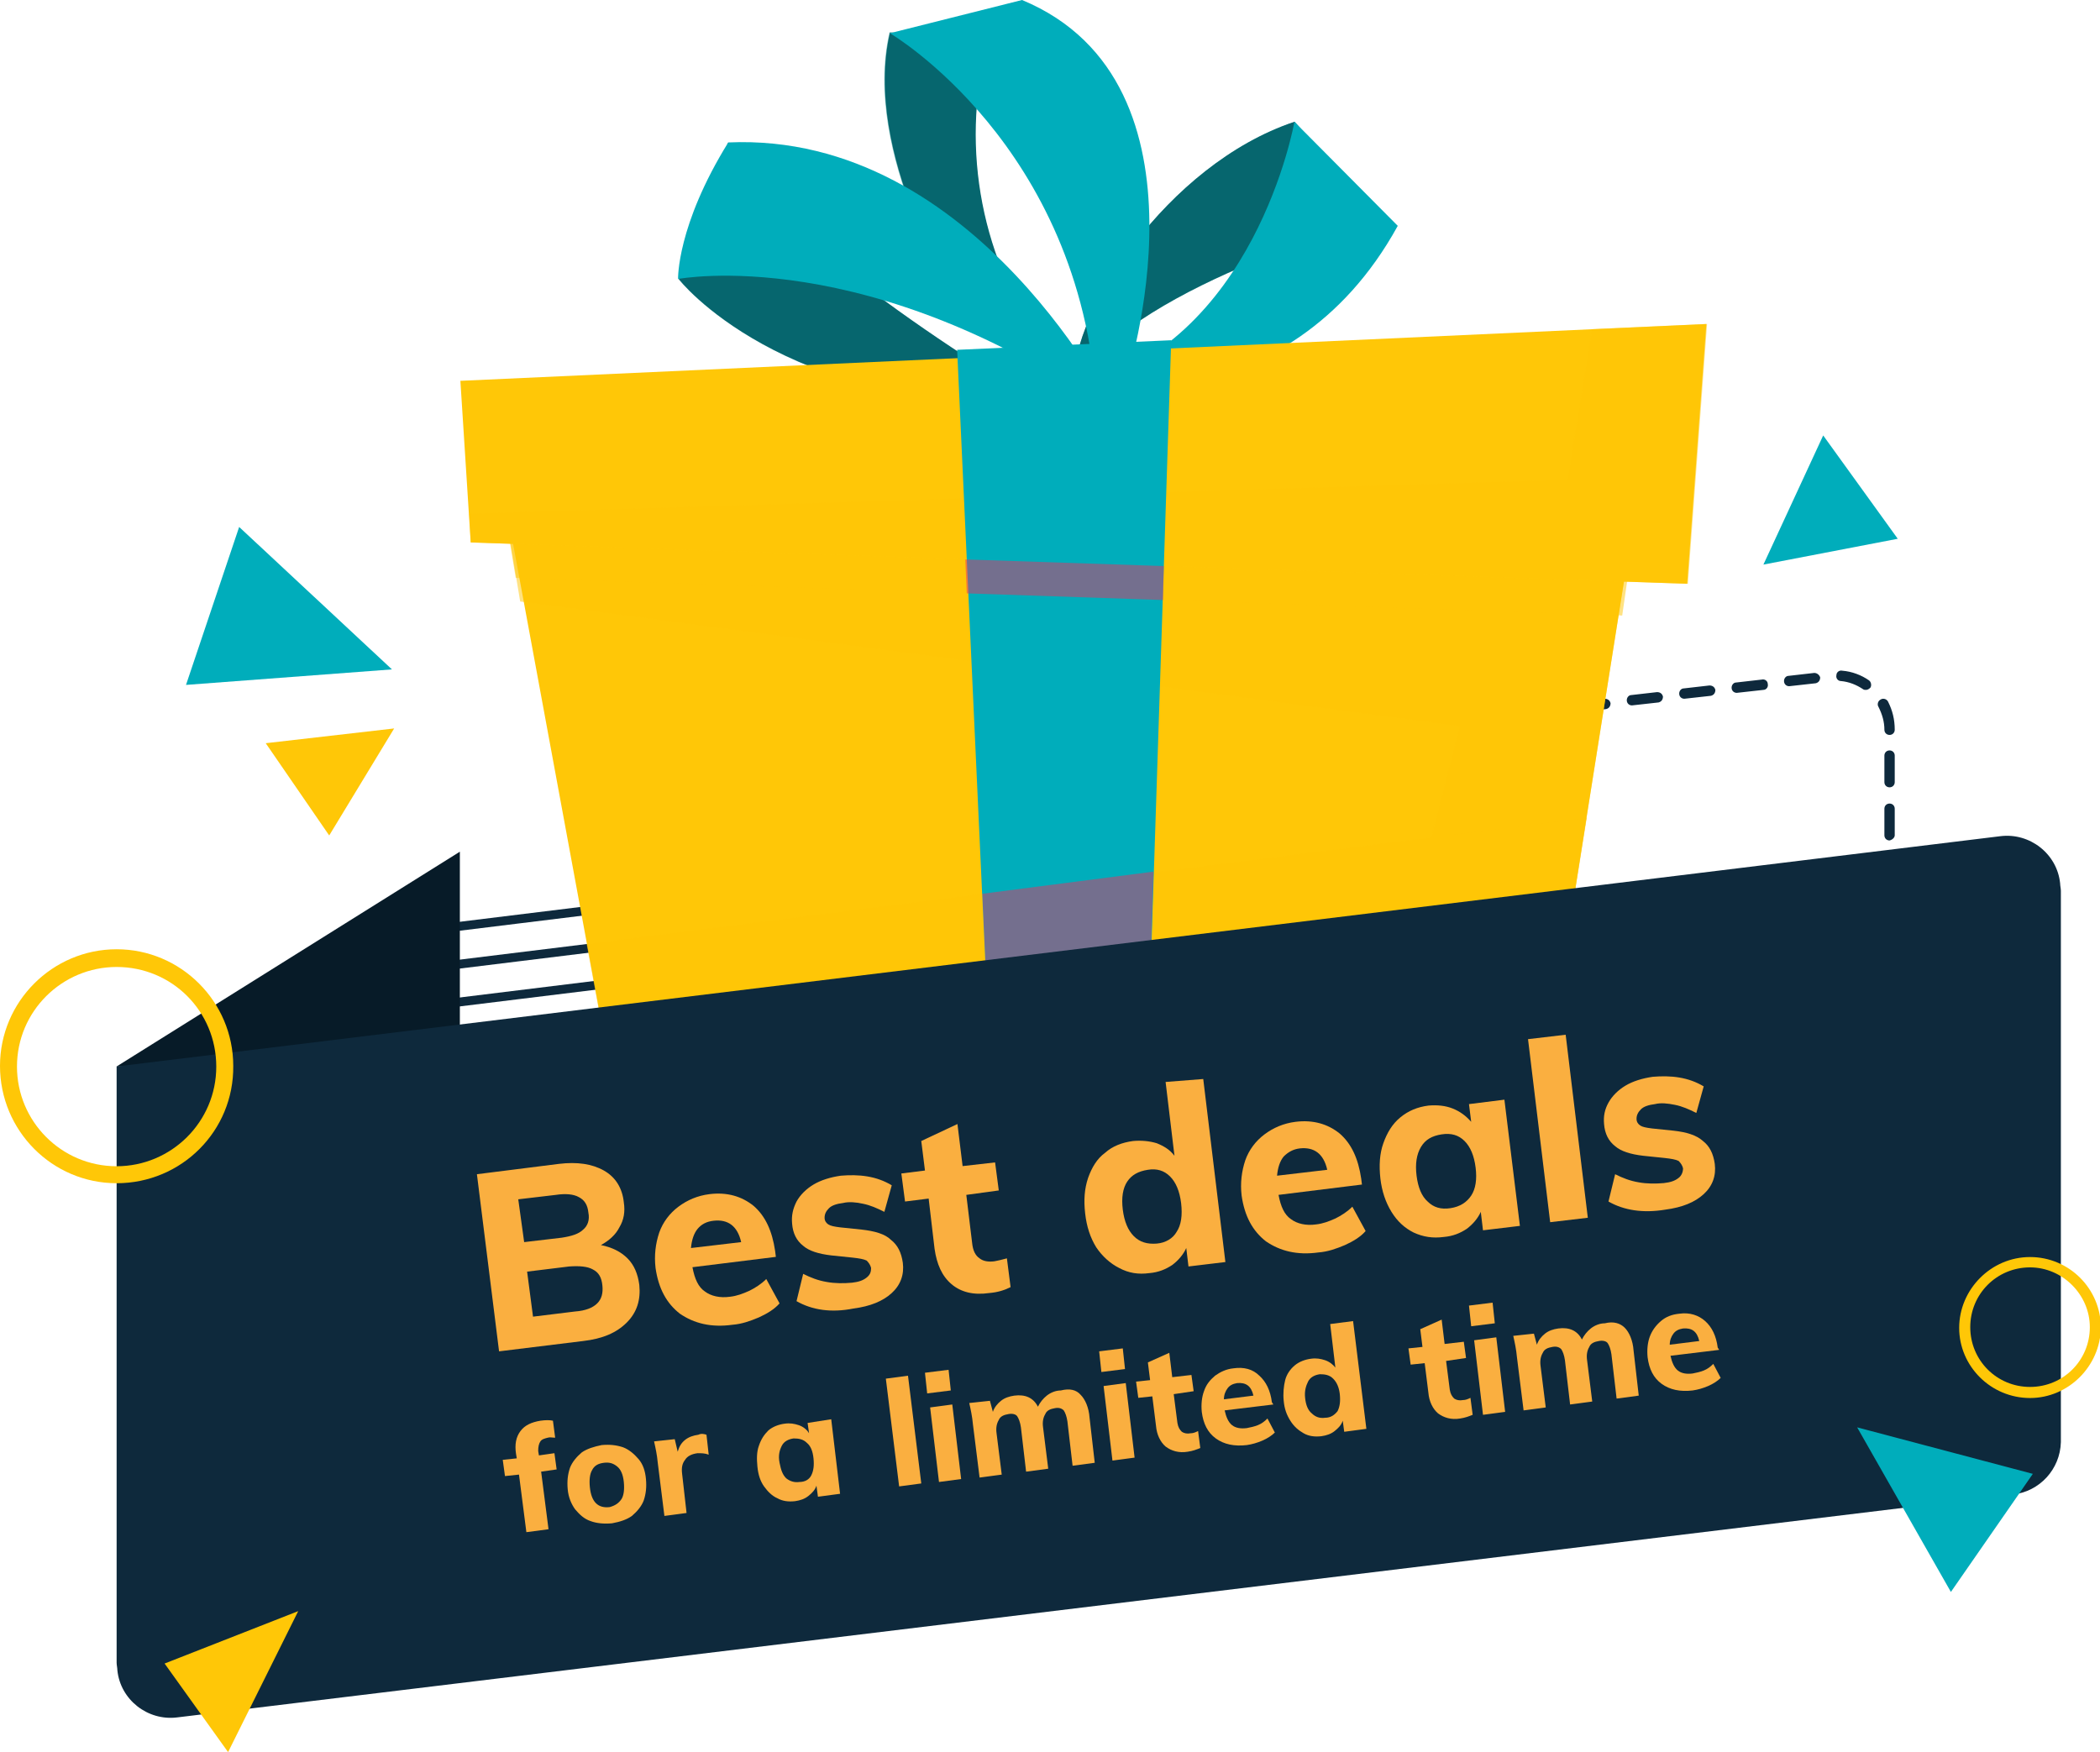 <?xml version="1.0" encoding="utf-8"?>
<!-- Generator: Adobe Illustrator 24.0.1, SVG Export Plug-In . SVG Version: 6.00 Build 0)  -->
<svg version="1.1" id="Layer_1" xmlns="http://www.w3.org/2000/svg" xmlns:xlink="http://www.w3.org/1999/xlink" x="0px" y="0px"
	 viewBox="0 0 284.5 237.4" style="enable-background:new 0 0 284.5 237.4;" xml:space="preserve">
<style type="text/css">
	.st0{opacity:0.5;fill:#169291;enable-background:new    ;}
	.st1{fill:#0E293C;}
	.st2{fill:#FFC707;}
	.st3{fill:#06666E;}
	.st4{fill:#00ADBB;}
	.st5{opacity:0.5;fill:#FFC707;enable-background:new    ;}
	.st6{opacity:0.5;fill:#E93263;enable-background:new    ;}
	.st7{fill:#071B28;}
	.st8{enable-background:new    ;}
	.st9{fill:#FAAF40;}
</style>
<g id="Group_1337" transform="translate(-72.689 -1273)">
	<g id="Group_1336" transform="translate(-21.311 -19)">
		<path id="Path_1945" class="st0" d="M234.8,1346.6c0,0-37.2-21.7-42.2-35.3c-1.7,6.4-4,12.6-6.7,18.5
			C185.9,1329.8,199.9,1347.7,234.8,1346.6z"/>
		<path id="Path_1946" class="st0" d="M228.8,1294.2c-4.8,13.9-3.1,29.2,4.6,41.8c-2.5,0.2-9.8-3.2-9.8-3.2s-12.9-20-9.1-36.4
			C219.4,1296.7,224.3,1295.9,228.8,1294.2z"/>
		<path id="Path_1947" class="st0" d="M280.9,1321.7c0,0-31.8,8.2-41.3,21.9c-0.5-8.9,12.4-29.3,29.8-35.1
			C277,1317.2,280.9,1321.7,280.9,1321.7z"/>
		<g id="Group_1335" transform="translate(94 1292)">
			<g id="Group_1324" transform="translate(60.677 110.131)">
				<g id="Group_1320" transform="translate(0 0)">
					
						<rect id="Rectangle_412" x="-0.4" y="7.5" transform="matrix(0.993 -0.122 0.122 0.993 -0.528 7.469)" class="st1" width="122.2" height="1.2"/>
				</g>
				<g id="Group_1321" transform="translate(0 5.128)">
					
						<rect id="Rectangle_413" x="-0.4" y="7.5" transform="matrix(0.993 -0.122 0.122 0.993 -0.528 7.469)" class="st1" width="122.2" height="1.2"/>
				</g>
				<g id="Group_1322" transform="translate(0 10.256)">
					
						<rect id="Rectangle_414" x="-0.4" y="7.5" transform="matrix(0.993 -0.122 0.122 0.993 -0.528 7.469)" class="st1" width="122.2" height="1.2"/>
				</g>
				<g id="Group_1323" transform="translate(0 15.384)">
					
						<rect id="Rectangle_415" x="-0.4" y="7.5" transform="matrix(0.993 -0.122 0.122 0.993 -0.528 7.469)" class="st1" width="122.2" height="1.2"/>
				</g>
			</g>
			<g id="Group_1328" transform="translate(91.153 90.878)">
				<g id="Group_1325" transform="translate(3.62 18.369)">
					<path id="Path_1911" class="st1" d="M0.7,1.6C0.3,1.6,0,1.3,0,0.9c0-0.4,0.3-0.7,0.6-0.7L2.4,0c0.4,0,0.7,0.2,0.8,0.6
						C3.2,1,3,1.4,2.6,1.4L0.7,1.6C0.8,1.6,0.7,1.6,0.7,1.6z"/>
				</g>
				<g id="Group_1326" transform="translate(5.338)">
					<path id="Path_1912" class="st1" d="M0.7,91.4c-0.4,0-0.7-0.3-0.7-0.7C0,90.3,0.3,90,0.6,90l3.5-0.4c0.4,0,0.7,0.2,0.8,0.6
						S4.7,90.9,4.3,91L0.7,91.4C0.8,91.4,0.7,91.4,0.7,91.4z M7.8,90.5c-0.4,0-0.7-0.3-0.7-0.7c0-0.4,0.3-0.7,0.6-0.7l3.5-0.4
						c0.4,0,0.7,0.2,0.8,0.6s-0.2,0.7-0.6,0.8L7.8,90.5C7.8,90.5,7.8,90.5,7.8,90.5L7.8,90.5z M14.9,89.7c-0.4,0-0.7-0.3-0.7-0.7
						c0-0.4,0.3-0.7,0.6-0.7l3.5-0.4c0.4,0,0.7,0.3,0.8,0.6c0,0.4-0.2,0.7-0.6,0.8L14.9,89.7C14.9,89.7,14.9,89.7,14.9,89.7
						L14.9,89.7z M21.9,88.8c-0.4,0-0.7-0.3-0.7-0.7c0-0.4,0.3-0.7,0.6-0.7l3.5-0.4c0.4,0,0.7,0.2,0.8,0.6c0,0.4-0.2,0.7-0.6,0.8
						l0,0L21.9,88.8C22,88.8,22,88.8,21.9,88.8L21.9,88.8z M29,88c-0.4,0-0.7-0.3-0.7-0.7c0-0.4,0.3-0.7,0.6-0.7l3.5-0.4
						c0.4,0,0.7,0.2,0.8,0.6c0,0.4-0.2,0.7-0.6,0.8l0,0L29,88C29.1,88,29.1,88,29,88L29,88z M36.1,87.1c-0.4,0-0.7-0.3-0.7-0.7
						c0-0.4,0.3-0.7,0.6-0.7l3.5-0.4c0.4,0,0.7,0.2,0.8,0.6s-0.2,0.7-0.6,0.8L36.1,87.1C36.2,87.1,36.1,87.1,36.1,87.1L36.1,87.1z
						 M43.2,86.3c-0.4,0-0.7-0.3-0.7-0.7c0-0.4,0.3-0.7,0.6-0.7l3.5-0.4c0.4,0,0.7,0.2,0.8,0.6s-0.2,0.7-0.6,0.8L43.2,86.3
						C43.2,86.3,43.2,86.3,43.2,86.3L43.2,86.3z M50.3,85.4c-0.4,0-0.7-0.3-0.7-0.7c0-0.4,0.3-0.7,0.6-0.7l3.5-0.4
						c0.4,0,0.7,0.2,0.8,0.6c0,0.4-0.2,0.7-0.6,0.8c0,0,0,0,0,0L50.3,85.4C50.3,85.4,50.3,85.4,50.3,85.4L50.3,85.4z M57.3,84.5
						c-0.4,0-0.7-0.3-0.7-0.7c0-0.4,0.3-0.7,0.6-0.7l3.5-0.4c0.4,0,0.7,0.2,0.8,0.6c0,0.4-0.2,0.7-0.6,0.8l0,0L57.3,84.5
						C57.4,84.5,57.4,84.5,57.3,84.5L57.3,84.5z M64.4,83.7c-0.4,0-0.7-0.3-0.7-0.7c0-0.4,0.3-0.7,0.6-0.7l3.5-0.4
						c0.4,0,0.7,0.2,0.8,0.6s-0.2,0.7-0.6,0.8L64.4,83.7C64.5,83.7,64.5,83.7,64.4,83.7L64.4,83.7z M71.5,82.8
						c-0.4,0-0.7-0.3-0.7-0.7c0-0.4,0.3-0.7,0.6-0.7L75,81c0.4,0,0.7,0.3,0.8,0.6c0,0.4-0.2,0.7-0.6,0.8L71.5,82.8
						C71.6,82.8,71.5,82.8,71.5,82.8L71.5,82.8z M78.6,82c-0.4,0-0.7-0.3-0.7-0.7c0-0.4,0.3-0.7,0.6-0.7l3.5-0.4
						c0.4,0,0.7,0.2,0.8,0.6s-0.2,0.7-0.6,0.8L78.6,82C78.6,82,78.6,82,78.6,82L78.6,82z M85.7,81.1c-0.4,0-0.7-0.3-0.7-0.7
						c0-0.4,0.3-0.7,0.6-0.7l3.5-0.4c0.4,0,0.7,0.2,0.8,0.6c0,0.4-0.2,0.7-0.6,0.8l0,0L85.7,81.1C85.7,81.1,85.7,81.1,85.7,81.1
						L85.7,81.1z M92.7,80.3c-0.4,0-0.7-0.3-0.7-0.7c0-0.4,0.3-0.7,0.6-0.7l3.5-0.4c0.4,0,0.7,0.3,0.8,0.6c0,0.4-0.2,0.7-0.6,0.8
						L92.7,80.3C92.8,80.3,92.8,80.3,92.7,80.3L92.7,80.3z M99.8,79.4c-0.4,0-0.7-0.3-0.7-0.7c0-0.4,0.3-0.7,0.6-0.7l3.5-0.4
						c0.4,0,0.7,0.2,0.8,0.6c0,0.4-0.2,0.7-0.6,0.8l0,0L99.8,79.4C99.9,79.4,99.8,79.4,99.8,79.4L99.8,79.4z M106.9,78.5
						c-0.4,0-0.7-0.3-0.7-0.7c0-0.4,0.3-0.7,0.6-0.7l3.5-0.4c0.4,0,0.7,0.3,0.8,0.6c0,0.4-0.2,0.7-0.6,0.8L106.9,78.5
						C107,78.5,106.9,78.5,106.9,78.5L106.9,78.5z M114,77.7c-0.4,0-0.7-0.3-0.7-0.7c0-0.4,0.3-0.7,0.6-0.7l3.5-0.4
						c0.4,0,0.7,0.3,0.8,0.6c0,0.4-0.2,0.7-0.6,0.8L114,77.7C114,77.7,114,77.7,114,77.7L114,77.7z M121.1,76.8
						c-0.4,0-0.7-0.3-0.7-0.7c0-0.4,0.3-0.7,0.6-0.7l3.5-0.4c0.4,0,0.7,0.2,0.8,0.6c0,0.4-0.2,0.7-0.6,0.8l0,0L121.1,76.8
						C121.1,76.8,121.1,76.8,121.1,76.8L121.1,76.8z M128.1,76c-0.4,0-0.7-0.3-0.7-0.7c0-0.4,0.3-0.7,0.6-0.7l3.5-0.4
						c0.4,0,0.7,0.2,0.8,0.6c0,0.4-0.2,0.7-0.6,0.8L128.1,76C128.2,76,128.2,76,128.1,76L128.1,76z M135.2,75.1
						c-0.4,0-0.7-0.3-0.7-0.7c0-0.4,0.3-0.7,0.6-0.7l3.5-0.4c0.4-0.1,0.8,0.2,0.8,0.6c0.1,0.4-0.2,0.8-0.6,0.8c0,0,0,0,0,0
						L135.2,75.1C135.3,75.1,135.2,75.1,135.2,75.1L135.2,75.1z M142.3,74.3c-0.4,0-0.7-0.3-0.7-0.7c0-0.4,0.3-0.7,0.6-0.7l3.5-0.4
						c0.4,0,0.7,0.2,0.8,0.6c0,0.4-0.2,0.7-0.6,0.8L142.3,74.3C142.4,74.3,142.3,74.3,142.3,74.3L142.3,74.3z M149.4,73.4
						c-0.4,0-0.7-0.3-0.7-0.7c0-0.4,0.3-0.7,0.6-0.7l3.5-0.4c0.4,0,0.7,0.3,0.8,0.6c0,0.4-0.2,0.7-0.6,0.8L149.4,73.4
						C149.4,73.4,149.4,73.4,149.4,73.4L149.4,73.4z M156.2,71.8c-0.4,0-0.7-0.3-0.7-0.7c0-0.2,0.1-0.5,0.3-0.6
						c0.9-0.6,1.6-1.4,2.1-2.4c0.2-0.3,0.6-0.5,1-0.3c0.3,0.2,0.5,0.6,0.3,1c-0.6,1.2-1.5,2.1-2.6,2.9
						C156.5,71.7,156.4,71.8,156.2,71.8L156.2,71.8z M159.5,65.7c-0.4,0-0.7-0.3-0.7-0.7v-3.6c0-0.4,0.3-0.7,0.7-0.7
						c0.4,0,0.7,0.3,0.7,0.7V65C160.2,65.4,159.9,65.7,159.5,65.7L159.5,65.7z M159.5,58.6c-0.4,0-0.7-0.3-0.7-0.7v-3.6
						c0-0.4,0.3-0.7,0.7-0.7c0.4,0,0.7,0.3,0.7,0.7v3.6C160.2,58.3,159.9,58.6,159.5,58.6L159.5,58.6z M159.5,51.5
						c-0.4,0-0.7-0.3-0.7-0.7c0,0,0,0,0,0v-3.6c0-0.4,0.3-0.7,0.7-0.7c0.4,0,0.7,0.3,0.7,0.7v3.6C160.2,51.2,159.9,51.5,159.5,51.5
						L159.5,51.5z M159.5,44.3c-0.4,0-0.7-0.3-0.7-0.7c0,0,0,0,0,0v-3.6c0-0.4,0.3-0.7,0.7-0.7c0.4,0,0.7,0.3,0.7,0.7v3.6
						C160.2,44,159.9,44.3,159.5,44.3L159.5,44.3z M159.5,37.2c-0.4,0-0.7-0.3-0.7-0.7v-3.6c0-0.4,0.3-0.7,0.7-0.7
						c0.4,0,0.7,0.3,0.7,0.7v3.6C160.2,36.9,159.9,37.2,159.5,37.2C159.5,37.2,159.5,37.2,159.5,37.2L159.5,37.2z M159.5,30.1
						c-0.4,0-0.7-0.3-0.7-0.7v-3.6c0-0.4,0.3-0.7,0.7-0.7c0.4,0,0.7,0.3,0.7,0.7v3.6C160.2,29.8,159.9,30.1,159.5,30.1
						C159.5,30.1,159.5,30.1,159.5,30.1L159.5,30.1z M159.5,23c-0.4,0-0.7-0.3-0.7-0.7v-3.6c0-0.4,0.3-0.7,0.7-0.7
						c0.4,0,0.7,0.3,0.7,0.7v3.6C160.2,22.6,159.9,22.9,159.5,23C159.5,23,159.5,23,159.5,23L159.5,23z M4.3,19.4
						c-0.4,0-0.7-0.3-0.7-0.7c0-0.4,0.3-0.7,0.6-0.7l3.5-0.4c0.4,0,0.7,0.2,0.8,0.6c0,0.4-0.2,0.7-0.6,0.8L4.3,19.4
						C4.4,19.4,4.3,19.4,4.3,19.4z M11.4,18.5c-0.4,0-0.7-0.3-0.7-0.7c0-0.4,0.3-0.7,0.6-0.7l3.5-0.4c0.4,0,0.7,0.2,0.8,0.6
						c0,0.4-0.2,0.7-0.6,0.8L11.4,18.5C11.4,18.5,11.4,18.5,11.4,18.5L11.4,18.5z M18.5,17.6c-0.4,0-0.7-0.3-0.7-0.7
						c0-0.4,0.3-0.7,0.6-0.7l3.5-0.4c0.4,0,0.7,0.2,0.8,0.6c0,0.4-0.2,0.7-0.6,0.8L18.5,17.6C18.5,17.6,18.5,17.6,18.5,17.6
						L18.5,17.6z M25.5,16.8c-0.4,0-0.7-0.3-0.7-0.7c0-0.4,0.3-0.7,0.6-0.7l3.5-0.4c0.4,0,0.7,0.2,0.8,0.6c0,0.4-0.2,0.7-0.6,0.8
						L25.5,16.8C25.6,16.8,25.6,16.8,25.5,16.8L25.5,16.8z M32.6,15.9c-0.4,0-0.7-0.3-0.7-0.7c0-0.4,0.3-0.7,0.6-0.7l3.5-0.4
						c0.4,0,0.7,0.2,0.8,0.6c0,0.4-0.2,0.7-0.6,0.8L32.6,15.9C32.7,15.9,32.6,15.9,32.6,15.9L32.6,15.9z M159.5,15.8
						c-0.4,0-0.7-0.3-0.7-0.7c0,0,0,0,0,0v-3.6c0-0.4,0.3-0.7,0.7-0.7c0.4,0,0.7,0.3,0.7,0.7v3.6C160.2,15.5,159.9,15.8,159.5,15.8
						L159.5,15.8z M39.7,15c-0.4,0-0.7-0.3-0.7-0.7c0-0.4,0.3-0.7,0.6-0.7l3.5-0.4c0.4,0,0.7,0.2,0.8,0.6c0,0.4-0.2,0.7-0.6,0.8
						L39.7,15C39.7,15,39.7,15,39.7,15L39.7,15z M46.8,14.2c-0.4,0-0.7-0.3-0.7-0.7c0-0.4,0.3-0.7,0.6-0.7l3.5-0.4
						c0.4,0,0.7,0.2,0.8,0.6c0,0.4-0.2,0.7-0.6,0.8l0,0L46.8,14.2C46.8,14.2,46.8,14.2,46.8,14.2L46.8,14.2z M53.8,13.3
						c-0.4,0-0.7-0.3-0.7-0.7c0-0.4,0.3-0.7,0.6-0.7l3.5-0.4c0.4,0,0.7,0.3,0.8,0.6c0,0.4-0.2,0.7-0.6,0.8L53.8,13.3
						C53.9,13.3,53.9,13.3,53.8,13.3L53.8,13.3z M60.9,12.5c-0.4,0-0.7-0.3-0.7-0.7c0-0.4,0.3-0.7,0.6-0.7l3.5-0.4
						c0.4,0,0.7,0.3,0.8,0.6c0,0.4-0.2,0.7-0.6,0.8L60.9,12.5C61,12.5,61,12.5,60.9,12.5L60.9,12.5z M68,11.6
						c-0.4,0-0.7-0.3-0.7-0.7c0-0.4,0.3-0.7,0.6-0.7l3.5-0.4c0.4,0,0.7,0.3,0.8,0.6c0,0.4-0.2,0.7-0.6,0.8L68,11.6
						C68.1,11.6,68,11.6,68,11.6L68,11.6z M75.1,10.7c-0.4,0-0.7-0.3-0.7-0.7c0-0.4,0.3-0.7,0.6-0.7l3.5-0.4c0.4,0,0.7,0.3,0.8,0.6
						c0,0.4-0.2,0.7-0.6,0.8L75.1,10.7C75.1,10.7,75.1,10.7,75.1,10.7L75.1,10.7z M82.2,9.9c-0.4,0-0.7-0.3-0.7-0.7
						c0-0.4,0.3-0.7,0.6-0.7L85.6,8c0.4,0,0.7,0.3,0.8,0.6c0,0.4-0.2,0.7-0.6,0.8L82.2,9.9C82.2,9.9,82.2,9.9,82.2,9.9L82.2,9.9z
						 M89.2,9c-0.4,0-0.7-0.3-0.7-0.7c0-0.4,0.3-0.7,0.6-0.7l3.5-0.4c0.4,0,0.7,0.3,0.8,0.6c0,0.4-0.2,0.7-0.6,0.8L89.2,9
						C89.3,9,89.3,9,89.2,9L89.2,9z M159.5,8.7c-0.4,0-0.7-0.3-0.7-0.7c0-1.1-0.3-2.1-0.8-3.1c-0.2-0.3-0.1-0.8,0.3-1
						c0.3-0.2,0.8-0.1,1,0.3c0.6,1.2,0.9,2.4,0.9,3.8C160.2,8.4,159.9,8.7,159.5,8.7C159.5,8.7,159.5,8.7,159.5,8.7L159.5,8.7z
						 M96.3,8.1c-0.4,0-0.7-0.3-0.7-0.7c0-0.4,0.3-0.7,0.6-0.7l3.5-0.4c0.4-0.1,0.8,0.2,0.8,0.6c0.1,0.4-0.2,0.8-0.6,0.8
						c0,0,0,0,0,0L96.3,8.1C96.4,8.1,96.3,8.1,96.3,8.1L96.3,8.1z M103.4,7.3c-0.4,0-0.7-0.3-0.7-0.7c0-0.4,0.3-0.7,0.6-0.7l3.5-0.4
						c0.4,0,0.7,0.2,0.8,0.6c0,0.4-0.2,0.7-0.6,0.8L103.4,7.3C103.4,7.3,103.4,7.3,103.4,7.3L103.4,7.3z M110.5,6.4
						c-0.4,0-0.7-0.3-0.7-0.7c0-0.4,0.3-0.7,0.6-0.7l3.5-0.4c0.4,0,0.7,0.2,0.8,0.6c0,0.4-0.2,0.7-0.6,0.8L110.5,6.4
						C110.5,6.4,110.5,6.4,110.5,6.4L110.5,6.4z M117.5,5.6c-0.4,0-0.7-0.3-0.7-0.7c0-0.4,0.3-0.7,0.6-0.7l3.5-0.4
						c0.4,0,0.7,0.2,0.8,0.6c0,0.4-0.2,0.7-0.6,0.8L117.5,5.6C117.6,5.6,117.6,5.6,117.5,5.6L117.5,5.6z M124.6,4.7
						c-0.4,0-0.7-0.3-0.7-0.7c0-0.4,0.3-0.7,0.6-0.7l3.5-0.4c0.4,0,0.7,0.2,0.8,0.6c0,0.4-0.2,0.7-0.6,0.8L124.6,4.7
						C124.7,4.7,124.7,4.7,124.6,4.7L124.6,4.7z M131.7,3.8c-0.4,0-0.7-0.3-0.7-0.7c0-0.4,0.3-0.7,0.6-0.7l3.5-0.4
						c0.4,0,0.7,0.2,0.8,0.6c0,0.4-0.2,0.7-0.6,0.8l0,0L131.7,3.8C131.8,3.8,131.7,3.8,131.7,3.8L131.7,3.8z M138.8,3
						c-0.4,0-0.7-0.3-0.7-0.7c0-0.4,0.3-0.7,0.6-0.7l3.5-0.4c0.4-0.1,0.8,0.2,0.8,0.6c0.1,0.4-0.2,0.8-0.6,0.8c0,0,0,0,0,0L138.8,3
						C138.8,3,138.8,3,138.8,3L138.8,3z M156.3,2.6c-0.1,0-0.3,0-0.4-0.1c-0.9-0.6-1.9-1-3-1.1c-0.4,0-0.7-0.4-0.6-0.8
						c0-0.4,0.4-0.7,0.8-0.6l0,0c1.3,0.1,2.6,0.6,3.6,1.3c0.3,0.2,0.4,0.7,0.2,1C156.7,2.5,156.5,2.6,156.3,2.6L156.3,2.6z
						 M145.9,2.1c-0.4,0-0.7-0.3-0.7-0.7c0-0.4,0.3-0.7,0.6-0.7l3.5-0.4c0.4,0,0.7,0.3,0.8,0.6c0,0.4-0.2,0.7-0.6,0.8L145.9,2.1
						C145.9,2.1,145.9,2.1,145.9,2.1L145.9,2.1z"/>
				</g>
				<g id="Group_1327" transform="translate(0 90.414)">
					<path id="Path_1913" class="st1" d="M0.7,1.6C0.3,1.6,0,1.3,0,0.9c0-0.4,0.3-0.7,0.6-0.7L2.4,0c0.4,0,0.7,0.3,0.8,0.6
						c0,0.4-0.2,0.7-0.6,0.8L0.7,1.6C0.8,1.6,0.7,1.6,0.7,1.6z"/>
				</g>
			</g>
			<g id="Group_1331" transform="translate(62.371 0)">
				<g id="Group_1330">
					<path id="Path_1914" class="st2" d="M162.6,47.5L3.8,55.6l25.4,137.6h110.3L162.6,47.5z"/>
					<path id="Path_1915" class="st3" d="M78.5,54.6c0,0-37.2-21.7-42.2-35.3c-1.7,6.4-4,12.6-6.7,18.5
						C29.5,37.8,43.6,55.7,78.5,54.6z"/>
					<path id="Path_1916" class="st3" d="M72.5,2.2c-4.8,13.9-3.1,29.2,4.6,41.8c-2.5,0.2-9.8-3.2-9.8-3.2s-12.9-20-9.1-36.4
						C63.1,4.7,67.9,3.9,72.5,2.2z"/>
					<path id="Path_1917" class="st3" d="M124.5,29.7c0,0-31.8,8.2-41.3,21.9c-0.5-8.9,12.4-29.3,29.8-35.1
						C120.7,25.2,124.5,29.7,124.5,29.7z"/>
					<g id="Group_1329" transform="translate(29.492)">
						<path id="Path_1920" class="st4" d="M59.4,56.4c0,0-18.9-38.6-52.6-37.1C-0.2,30.6,0,37.8,0,37.8S26,32.8,59.4,56.4z"/>
						<path id="Path_1922" class="st4" d="M60.7,51.6c0,0,13.1-40.3-14.1-51.6L28.7,4.5c0,0,25.8,15.1,28,50.2
							C60.1,53,60.7,51.6,60.7,51.6z"/>
						<path id="Path_1923" class="st4" d="M83.5,16.5c0,0-5.3,30.3-29.8,36.1c0,0,28.8,5.3,43.8-22L83.5,16.5z"/>
					</g>
					<path id="Path_1924" class="st5" d="M139.5,193.3H111l24.4-94.9L8.1,81.5L3.8,55.6l158.8-8.2L139.5,193.3z"/>
					<path id="Path_1925" class="st5" d="M7.5,78.3L3.8,56l158.6-7.2l-5,34.6L7.5,78.3z"/>
					<path id="Path_1926" class="st2" d="M168.8,43.9L0,51.6l1.4,21.9l164.8,5.6L168.8,43.9z"/>
					<path id="Path_1927" class="st5" d="M1.2,69.6L150,65l3.3-20.4l15.6-0.7l-2.6,35.2L1.4,73.5L1.2,69.6z"/>
					<path id="Path_1928" class="st5" d="M139.5,193.3H29.2l-1.1-6.8c28.7-6.4,90.5-19.7,116-25.2L139.5,193.3z"/>
					<path id="Path_1929" class="st4" d="M96.3,46.1l-29,1.3L74,193.3h17.5L96.3,46.1z"/>
					<path id="Path_1930" class="st6" d="M95.2,81.3l0.1-4.6l-26.9-0.9l0.2,4.6L95.2,81.3z"/>
				</g>
				<path id="Path_1931" class="st5" d="M94,118.2l-2.4,75.1h47.9l13.1-82.5L94,118.2z"/>
				<path id="Path_1932" class="st6" d="M70.7,121.1l3.3,72.1h17.5l2.4-75.1L70.7,121.1z"/>
				<path id="Path_1933" class="st5" d="M70.7,121.1l-53.6,6.8l12.1,65.4H74L70.7,121.1z"/>
			</g>
			<path id="Path_1934" class="st7" d="M15.8,144.5l46.5-29.1v29.1H15.8"/>
			<path id="Path_1935" class="st1" d="M272.7,202.5L24,232.7c-4,0.5-7.7-2.4-8.1-6.4c0-0.3-0.1-0.7-0.1-1v-80.8L271,113.3
				c4-0.5,7.7,2.4,8.1,6.4c0,0.3,0.1,0.7,0.1,1v74.7C279.1,199.1,276.3,202.1,272.7,202.5z"/>
			<path id="Path_1938" class="st4" d="M53.1,90.7L32.4,71.4l-7.2,21.4L53.1,90.7z"/>
			<path id="Path_1939" class="st2" d="M53.4,98.7L36,100.7l8.6,12.5L53.4,98.7z"/>
			<path id="Path_1940" class="st4" d="M238.9,76.5L247,59l10.1,14L238.9,76.5z"/>
			<path id="Path_1941" class="st4" d="M251.6,193.4l12.7,22.3l11.1-16L251.6,193.4z"/>
			<path id="Path_1942" class="st2" d="M40.4,218.3l-9.5,19.1l-8.6-12L40.4,218.3z"/>
			<g id="Group_1333" transform="translate(0 128.62)">
				<path id="Path_1943" class="st2" d="M15.8,31.7C7.1,31.7,0,24.6,0,15.8C0,7.1,7.1,0,15.8,0c8.7,0,15.8,7.1,15.8,15.8
					C31.7,24.6,24.6,31.7,15.8,31.7z M15.8,2.4c-7.4,0-13.5,6-13.5,13.5c0,7.4,6,13.5,13.5,13.5c7.4,0,13.5-6,13.5-13.5c0,0,0,0,0,0
					C29.3,8.4,23.3,2.4,15.8,2.4L15.8,2.4z"/>
			</g>
			<g id="Group_1334" transform="translate(265.422 170.323)">
				<path id="Path_1944" class="st2" d="M9.6,19.1C4.3,19.1,0,14.8,0,9.6S4.3,0,9.6,0c5.3,0,9.6,4.3,9.6,9.6
					C19.1,14.8,14.8,19.1,9.6,19.1z M9.6,1.4c-4.5,0-8.1,3.6-8.1,8.1s3.6,8.1,8.1,8.1c4.5,0,8.1-3.6,8.1-8.1c0,0,0,0,0,0
					C17.7,5.1,14,1.4,9.6,1.4L9.6,1.4z"/>
			</g>
		</g>
	</g>
	<g class="st8">
		<path class="st9" d="M157.7,1443.5c0.9,0.9,1.4,2.1,1.6,3.6c0.2,2-0.3,3.7-1.7,5.1c-1.4,1.4-3.3,2.2-5.9,2.5l-11.4,1.4l-3-24
			l11.1-1.4c2.5-0.3,4.5,0,6.1,0.9c1.6,0.9,2.5,2.4,2.7,4.3c0.2,1.3,0,2.4-0.6,3.4c-0.5,1-1.4,1.8-2.5,2.4
			C155.6,1442,156.8,1442.6,157.7,1443.5z M143.7,1441.3l5.1-0.6c1.3-0.2,2.3-0.5,2.9-1.1c0.6-0.5,0.9-1.3,0.7-2.3
			c-0.1-1-0.5-1.7-1.3-2.1c-0.7-0.4-1.8-0.5-3.1-0.3l-5.1,0.6L143.7,1441.3z M153.6,1449.6c0.6-0.6,0.8-1.4,0.7-2.4
			c-0.1-1.1-0.5-1.8-1.3-2.2c-0.7-0.4-1.8-0.5-3.2-0.4l-5.7,0.7l0.8,6.1l5.7-0.7C152,1450.6,153,1450.2,153.6,1449.6z"/>
		<path class="st9" d="M177.8,1443.3l-11.3,1.4c0.3,1.6,0.8,2.7,1.7,3.3c0.8,0.6,2,0.9,3.4,0.7c0.9-0.1,1.7-0.4,2.6-0.8
			c0.8-0.4,1.6-0.9,2.3-1.6l1.8,3.3c-0.7,0.8-1.7,1.4-2.8,1.9c-1.2,0.5-2.3,0.9-3.6,1c-2.9,0.4-5.2-0.2-7.1-1.5
			c-1.8-1.4-2.9-3.4-3.3-6.2c-0.2-1.7,0-3.3,0.5-4.8c0.5-1.4,1.4-2.6,2.6-3.5s2.6-1.5,4.2-1.7c2.4-0.3,4.4,0.3,6,1.6
			c1.6,1.4,2.5,3.4,2.9,6.1L177.8,1443.3z M167.2,1439.5c-0.5,0.6-0.8,1.5-0.9,2.6l6.8-0.8c-0.5-2.2-1.8-3.1-3.7-2.9
			C168.4,1438.5,167.7,1438.9,167.2,1439.5z"/>
		<path class="st9" d="M180.6,1449.3l0.9-3.7c1,0.5,2,0.9,3.2,1.1c1.1,0.2,2.3,0.2,3.4,0.1c0.9-0.1,1.5-0.3,2-0.7s0.6-0.8,0.6-1.3
			c-0.1-0.4-0.3-0.7-0.6-1c-0.4-0.2-1-0.3-1.9-0.4l-2.9-0.3c-1.7-0.2-3-0.6-3.8-1.3c-0.9-0.7-1.4-1.7-1.5-3c-0.1-1.1,0.1-2,0.6-3
			c0.5-0.9,1.3-1.7,2.3-2.3c1-0.6,2.3-1,3.7-1.2c1.2-0.1,2.4-0.1,3.6,0.1c1.2,0.2,2.3,0.6,3.3,1.2l-1,3.6c-1-0.5-1.9-0.9-2.9-1.1
			c-0.9-0.2-1.9-0.3-2.7-0.1c-0.8,0.1-1.5,0.3-1.9,0.7s-0.6,0.8-0.6,1.3c0,0.4,0.2,0.7,0.5,0.9c0.3,0.2,0.8,0.3,1.6,0.4l2.9,0.3
			c1.8,0.2,3.2,0.6,4,1.4c0.9,0.7,1.4,1.7,1.6,3.1c0.2,1.6-0.3,3-1.5,4.1c-1.2,1.1-2.9,1.8-5.2,2.1
			C185.3,1450.9,182.7,1450.5,180.6,1449.3z"/>
		<path class="st9" d="M203.6,1434.9l0.8,6.6c0.1,0.9,0.4,1.6,1,2c0.5,0.4,1.2,0.5,2,0.4c0.5-0.1,1-0.2,1.7-0.4l0.5,3.9
			c-0.8,0.4-1.7,0.7-2.9,0.8c-2.1,0.3-3.8-0.1-5.1-1.2c-1.3-1.1-2-2.7-2.3-4.8l-0.8-6.8l-3.2,0.4l-0.5-3.8l3.2-0.4l-0.5-4l4.9-2.3
			l0.7,5.7l4.4-0.5l0.5,3.8L203.6,1434.9z"/>
		<path class="st9" d="M235.7,1419.2l3,24.8l-5,0.6l-0.3-2.5c-0.4,0.9-1.1,1.7-1.9,2.3c-0.9,0.6-1.9,1-3.1,1.1
			c-1.5,0.2-2.8,0-4.1-0.7c-1.2-0.6-2.3-1.6-3.1-2.8c-0.8-1.3-1.3-2.8-1.5-4.6c-0.2-1.8-0.1-3.3,0.4-4.8c0.5-1.4,1.2-2.6,2.3-3.4
			c1-0.9,2.3-1.4,3.8-1.6c1.1-0.1,2.2,0,3.2,0.3c1,0.4,1.8,0.9,2.4,1.7l-1.2-10L235.7,1419.2z M232.1,1439.9
			c0.6-0.9,0.8-2.2,0.6-3.9c-0.2-1.6-0.7-2.8-1.5-3.6c-0.8-0.8-1.8-1.1-3-0.9c-1.3,0.2-2.2,0.7-2.8,1.6c-0.6,0.9-0.8,2.2-0.6,3.8
			c0.2,1.6,0.7,2.8,1.5,3.6c0.8,0.8,1.8,1.1,3.1,1C230.6,1441.4,231.6,1440.8,232.1,1439.9z"/>
		<path class="st9" d="M257.2,1433.5l-11.3,1.4c0.3,1.6,0.8,2.7,1.7,3.3c0.8,0.6,2,0.9,3.4,0.7c0.9-0.1,1.7-0.4,2.6-0.8
			c0.8-0.4,1.6-0.9,2.3-1.6l1.8,3.3c-0.7,0.8-1.7,1.4-2.8,1.9c-1.2,0.5-2.3,0.9-3.6,1c-2.9,0.4-5.2-0.2-7.1-1.5
			c-1.8-1.4-2.9-3.4-3.3-6.2c-0.2-1.7,0-3.3,0.5-4.8c0.5-1.4,1.4-2.6,2.6-3.5c1.2-0.9,2.6-1.5,4.2-1.7c2.4-0.3,4.4,0.3,6,1.6
			c1.6,1.4,2.5,3.4,2.9,6.1L257.2,1433.5z M246.6,1429.7c-0.5,0.6-0.8,1.5-0.9,2.6l6.8-0.8c-0.5-2.2-1.8-3.1-3.7-2.9
			C247.9,1428.7,247.2,1429.1,246.6,1429.7z"/>
		<path class="st9" d="M276.5,1422l2.1,17.1l-5,0.6l-0.3-2.5c-0.4,0.9-1.1,1.7-1.9,2.3c-0.9,0.6-1.9,1-3.1,1.1
			c-1.5,0.2-2.8,0-4.1-0.6c-1.2-0.6-2.2-1.5-3-2.8s-1.3-2.8-1.5-4.5c-0.2-1.8-0.1-3.4,0.4-4.8c0.5-1.4,1.2-2.6,2.3-3.5
			c1.1-0.9,2.3-1.4,3.8-1.6c1.2-0.1,2.3,0,3.3,0.4c1,0.4,1.8,1,2.5,1.8l-0.3-2.4L276.5,1422z M272,1435c0.6-0.9,0.8-2.2,0.6-3.8
			c-0.2-1.6-0.7-2.8-1.5-3.6c-0.8-0.8-1.8-1.1-3.1-0.9s-2.2,0.7-2.8,1.7c-0.6,1-0.8,2.3-0.6,3.9c0.2,1.6,0.7,2.8,1.5,3.5
			c0.8,0.8,1.8,1.1,3.1,0.9C270.5,1436.5,271.4,1435.9,272,1435z"/>
		<path class="st9" d="M279.7,1413.8l5.1-0.6l3,24.8l-5.1,0.6L279.7,1413.8z"/>
		<path class="st9" d="M290.6,1435.8l0.9-3.7c1,0.5,2,0.9,3.2,1.1c1.1,0.2,2.3,0.2,3.4,0.1c0.9-0.1,1.5-0.3,2-0.7
			c0.4-0.3,0.6-0.8,0.6-1.3c-0.1-0.4-0.3-0.7-0.6-1c-0.4-0.2-1-0.3-1.9-0.4l-2.9-0.3c-1.7-0.2-3-0.6-3.8-1.3c-0.9-0.7-1.4-1.7-1.5-3
			c-0.1-1.1,0.1-2,0.6-2.9c0.5-0.9,1.3-1.7,2.3-2.3c1-0.6,2.3-1,3.7-1.2c1.2-0.1,2.4-0.1,3.6,0.1c1.2,0.2,2.3,0.6,3.3,1.2l-1,3.6
			c-1-0.5-1.9-0.9-2.9-1.1c-1-0.2-1.9-0.3-2.7-0.1c-0.8,0.1-1.5,0.3-1.9,0.7c-0.4,0.4-0.6,0.8-0.6,1.3c0,0.4,0.2,0.7,0.5,0.9
			s0.8,0.3,1.6,0.4l2.9,0.3c1.8,0.2,3.1,0.6,4,1.4c0.9,0.7,1.4,1.7,1.6,3.1c0.2,1.6-0.3,3-1.5,4.1c-1.2,1.1-2.9,1.8-5.2,2.1
			C295.3,1437.4,292.7,1437,290.6,1435.8z"/>
	</g>
	<g class="st8">
		<path class="st9" d="M145.9,1468.3c-0.2,0.3-0.3,0.7-0.3,1.3l0.1,0.6l2.1-0.3l0.3,2.2l-2.1,0.3l1,7.8l-3,0.4l-1-7.8l-1.9,0.2
			l-0.3-2.2l1.9-0.2l-0.1-0.6c-0.2-1.3,0-2.3,0.6-3.1s1.5-1.2,2.7-1.4c0.7-0.1,1.3-0.1,1.7,0l0.3,2.3c-0.4,0-0.7-0.1-1,0
			C146.5,1467.9,146.1,1468,145.9,1468.3z"/>
		<path class="st9" d="M152.7,1479.1c-0.9-0.3-1.5-0.9-2.1-1.6c-0.5-0.7-0.9-1.6-1-2.7c-0.1-1.1,0-2,0.3-2.9
			c0.3-0.8,0.9-1.5,1.6-2.1c0.7-0.5,1.7-0.8,2.7-1c1.1-0.1,2,0,2.9,0.3c0.8,0.3,1.5,0.9,2.1,1.6s0.9,1.6,1,2.7c0.1,1.1,0,2-0.3,2.9
			c-0.3,0.8-0.9,1.5-1.6,2.1c-0.7,0.5-1.6,0.8-2.7,1C154.5,1479.5,153.5,1479.4,152.7,1479.1z M156.9,1476.1
			c0.3-0.5,0.4-1.3,0.3-2.3c-0.1-1-0.4-1.7-0.9-2.1s-1-0.6-1.8-0.5c-0.8,0.1-1.3,0.4-1.6,1c-0.3,0.5-0.4,1.3-0.3,2.3
			c0.2,2,1.1,2.9,2.7,2.7C156,1477,156.5,1476.7,156.9,1476.1z"/>
		<path class="st9" d="M168.4,1467.4l0.3,2.7c-0.5-0.2-1-0.2-1.5-0.2c-0.8,0.1-1.4,0.4-1.7,0.9c-0.4,0.5-0.5,1.1-0.4,1.9l0.6,5.3
			l-3,0.4l-0.9-7.2c-0.1-1.1-0.3-2-0.5-2.9l2.8-0.3l0.4,1.7c0.2-0.7,0.5-1.2,1-1.6c0.5-0.4,1.1-0.6,1.8-0.7
			C167.7,1467.2,168.1,1467.3,168.4,1467.4z"/>
		<path class="st9" d="M185.3,1465.3l1.2,10.1l-3,0.4l-0.2-1.5c-0.2,0.6-0.6,1-1.1,1.4s-1.1,0.6-1.8,0.7c-0.9,0.1-1.7,0-2.4-0.4
			c-0.7-0.3-1.3-0.9-1.8-1.6c-0.5-0.7-0.8-1.6-0.9-2.7c-0.1-1-0.1-2,0.2-2.8c0.3-0.9,0.7-1.5,1.3-2.1c0.6-0.5,1.4-0.8,2.2-0.9
			c0.7-0.1,1.3,0,1.9,0.2c0.6,0.2,1.1,0.6,1.4,1.1l-0.2-1.4L185.3,1465.3z M182.6,1472.9c0.3-0.6,0.4-1.3,0.3-2.3
			c-0.1-1-0.4-1.7-0.9-2.1c-0.5-0.5-1.1-0.6-1.8-0.6c-0.7,0.1-1.3,0.4-1.6,1c-0.3,0.6-0.5,1.3-0.3,2.3s0.4,1.6,0.9,2.1
			c0.5,0.4,1.1,0.6,1.8,0.5C181.7,1473.8,182.3,1473.5,182.6,1472.9z"/>
		<path class="st9" d="M192.7,1459.8l3-0.4l1.8,14.6l-3,0.4L192.7,1459.8z"/>
		<path class="st9" d="M201.2,1458.6l0.3,2.8l-3.2,0.4l-0.3-2.8L201.2,1458.6z M198.7,1463.7l3-0.4l1.2,10.1l-3,0.4L198.7,1463.7z"
			/>
		<path class="st9" d="M219.1,1462c0.6,0.6,1.1,1.7,1.2,3.1l0.7,6.1l-3,0.4l-0.7-6c-0.1-0.7-0.3-1.2-0.5-1.5
			c-0.3-0.3-0.7-0.4-1.2-0.3c-0.6,0.1-1.1,0.3-1.3,0.8c-0.3,0.5-0.4,1.1-0.3,1.8l0.7,5.6l-3,0.4l-0.7-6c-0.1-0.7-0.3-1.2-0.5-1.5
			s-0.7-0.4-1.2-0.3c-0.6,0.1-1.1,0.3-1.3,0.8c-0.3,0.5-0.4,1.1-0.3,1.8l0.7,5.6l-3,0.4l-0.9-7.2c-0.1-1.1-0.3-2-0.5-2.9l2.8-0.3
			l0.4,1.5c0.2-0.6,0.6-1.1,1.1-1.5c0.5-0.4,1.1-0.6,1.8-0.7c1.5-0.2,2.6,0.3,3.2,1.5c0.3-0.6,0.7-1.1,1.2-1.5
			c0.5-0.4,1.2-0.7,1.9-0.7C217.6,1461.1,218.5,1461.3,219.1,1462z"/>
		<path class="st9" d="M224.8,1455.7l0.3,2.8l-3.2,0.4l-0.3-2.8L224.8,1455.7z M222.2,1460.8l3-0.4l1.2,10.1l-3,0.4L222.2,1460.8z"
			/>
		<path class="st9" d="M231.7,1461.9l0.5,3.9c0.1,0.6,0.3,0.9,0.6,1.2c0.3,0.2,0.7,0.3,1.2,0.2c0.3,0,0.6-0.1,1-0.3l0.3,2.3
			c-0.5,0.2-1,0.4-1.7,0.5c-1.2,0.2-2.2-0.1-3-0.7c-0.7-0.6-1.2-1.6-1.3-2.8l-0.5-4l-1.9,0.2l-0.3-2.2l1.9-0.2l-0.3-2.4l2.9-1.3
			l0.4,3.3l2.6-0.3l0.3,2.2L231.7,1461.9z"/>
		<path class="st9" d="M245.2,1463.3l-6.6,0.8c0.2,0.9,0.5,1.6,1,2c0.5,0.4,1.2,0.5,2,0.4c0.5-0.1,1-0.2,1.5-0.4
			c0.5-0.2,0.9-0.5,1.3-0.9l1,1.9c-0.4,0.4-1,0.8-1.7,1.1c-0.7,0.3-1.4,0.5-2.1,0.6c-1.7,0.2-3.1-0.1-4.2-0.9
			c-1.1-0.8-1.7-2-1.9-3.6c-0.1-1,0-2,0.3-2.8c0.3-0.9,0.8-1.5,1.5-2.1c0.7-0.5,1.5-0.9,2.5-1c1.4-0.2,2.6,0.1,3.5,1
			c0.9,0.8,1.5,2,1.7,3.6L245.2,1463.3z M239,1461.1c-0.3,0.4-0.5,0.9-0.5,1.5l4-0.5c-0.3-1.3-1-1.8-2.2-1.7
			C239.7,1460.5,239.3,1460.7,239,1461.1z"/>
		<path class="st9" d="M256,1452l1.8,14.6l-3,0.4l-0.2-1.5c-0.2,0.6-0.6,1-1.1,1.4c-0.5,0.4-1.1,0.6-1.8,0.7c-0.9,0.1-1.7,0-2.4-0.4
			c-0.7-0.4-1.3-0.9-1.8-1.7c-0.5-0.8-0.8-1.6-0.9-2.7c-0.1-1,0-2,0.2-2.8s0.7-1.5,1.3-2c0.6-0.5,1.4-0.8,2.2-0.9
			c0.7-0.1,1.3,0,1.9,0.2c0.6,0.2,1.1,0.6,1.4,1l-0.7-5.9L256,1452z M253.9,1464.2c0.3-0.6,0.4-1.3,0.3-2.3
			c-0.1-0.9-0.4-1.6-0.9-2.1c-0.5-0.5-1.1-0.6-1.8-0.6c-0.7,0.1-1.3,0.4-1.6,1c-0.3,0.6-0.5,1.3-0.4,2.2c0.1,1,0.4,1.7,0.9,2.1
			c0.5,0.5,1.1,0.7,1.8,0.6C253,1465.1,253.5,1464.7,253.9,1464.2z"/>
		<path class="st9" d="M268.6,1457.4l0.5,3.9c0.1,0.6,0.3,0.9,0.6,1.2c0.3,0.2,0.7,0.3,1.2,0.2c0.3,0,0.6-0.1,1-0.3l0.3,2.3
			c-0.5,0.2-1,0.4-1.7,0.5c-1.2,0.2-2.2-0.1-3-0.7c-0.7-0.6-1.2-1.6-1.3-2.8l-0.5-4l-1.9,0.2l-0.3-2.2l1.9-0.2l-0.3-2.4l2.9-1.3
			l0.4,3.3l2.6-0.3l0.3,2.2L268.6,1457.4z"/>
		<path class="st9" d="M274.9,1449.5l0.3,2.8l-3.2,0.4l-0.3-2.8L274.9,1449.5z M272.4,1454.6l3-0.4l1.2,10.1l-3,0.4L272.4,1454.6z"
			/>
		<path class="st9" d="M292.8,1452.9c0.6,0.6,1.1,1.7,1.2,3.1l0.7,6.1l-3,0.4l-0.7-6c-0.1-0.7-0.3-1.2-0.5-1.5s-0.7-0.4-1.2-0.3
			c-0.6,0.1-1.1,0.3-1.3,0.8c-0.3,0.5-0.4,1.1-0.3,1.8l0.7,5.6l-3,0.4l-0.7-6c-0.1-0.7-0.3-1.2-0.5-1.5c-0.3-0.3-0.7-0.4-1.2-0.3
			c-0.6,0.1-1.1,0.3-1.3,0.8c-0.3,0.5-0.4,1.1-0.3,1.8l0.7,5.6l-3,0.4l-0.9-7.2c-0.1-1.1-0.3-2-0.5-2.9l2.8-0.3l0.4,1.5
			c0.2-0.6,0.6-1.1,1.1-1.5s1.1-0.6,1.8-0.7c1.5-0.2,2.6,0.3,3.2,1.5c0.3-0.6,0.7-1.1,1.2-1.5c0.5-0.4,1.2-0.7,1.9-0.7
			C291.3,1452,292.2,1452.3,292.8,1452.9z"/>
		<path class="st9" d="M305.6,1455.9l-6.6,0.8c0.2,0.9,0.5,1.6,1,2c0.5,0.4,1.2,0.5,2,0.4c0.5-0.1,1-0.2,1.5-0.4
			c0.5-0.2,0.9-0.5,1.3-0.9l1,1.9c-0.4,0.4-1,0.8-1.7,1.1c-0.7,0.3-1.4,0.5-2.1,0.6c-1.7,0.2-3.1-0.1-4.2-0.9s-1.7-2-1.9-3.6
			c-0.1-1,0-2,0.3-2.8s0.8-1.5,1.5-2.1s1.5-0.9,2.5-1c1.4-0.2,2.6,0.2,3.5,1c0.9,0.8,1.5,2,1.7,3.6L305.6,1455.9z M299.4,1453.7
			c-0.3,0.4-0.5,0.9-0.5,1.5l4-0.5c-0.3-1.3-1-1.8-2.2-1.7C300.1,1453.1,299.7,1453.3,299.4,1453.7z"/>
	</g>
</g>
</svg>
